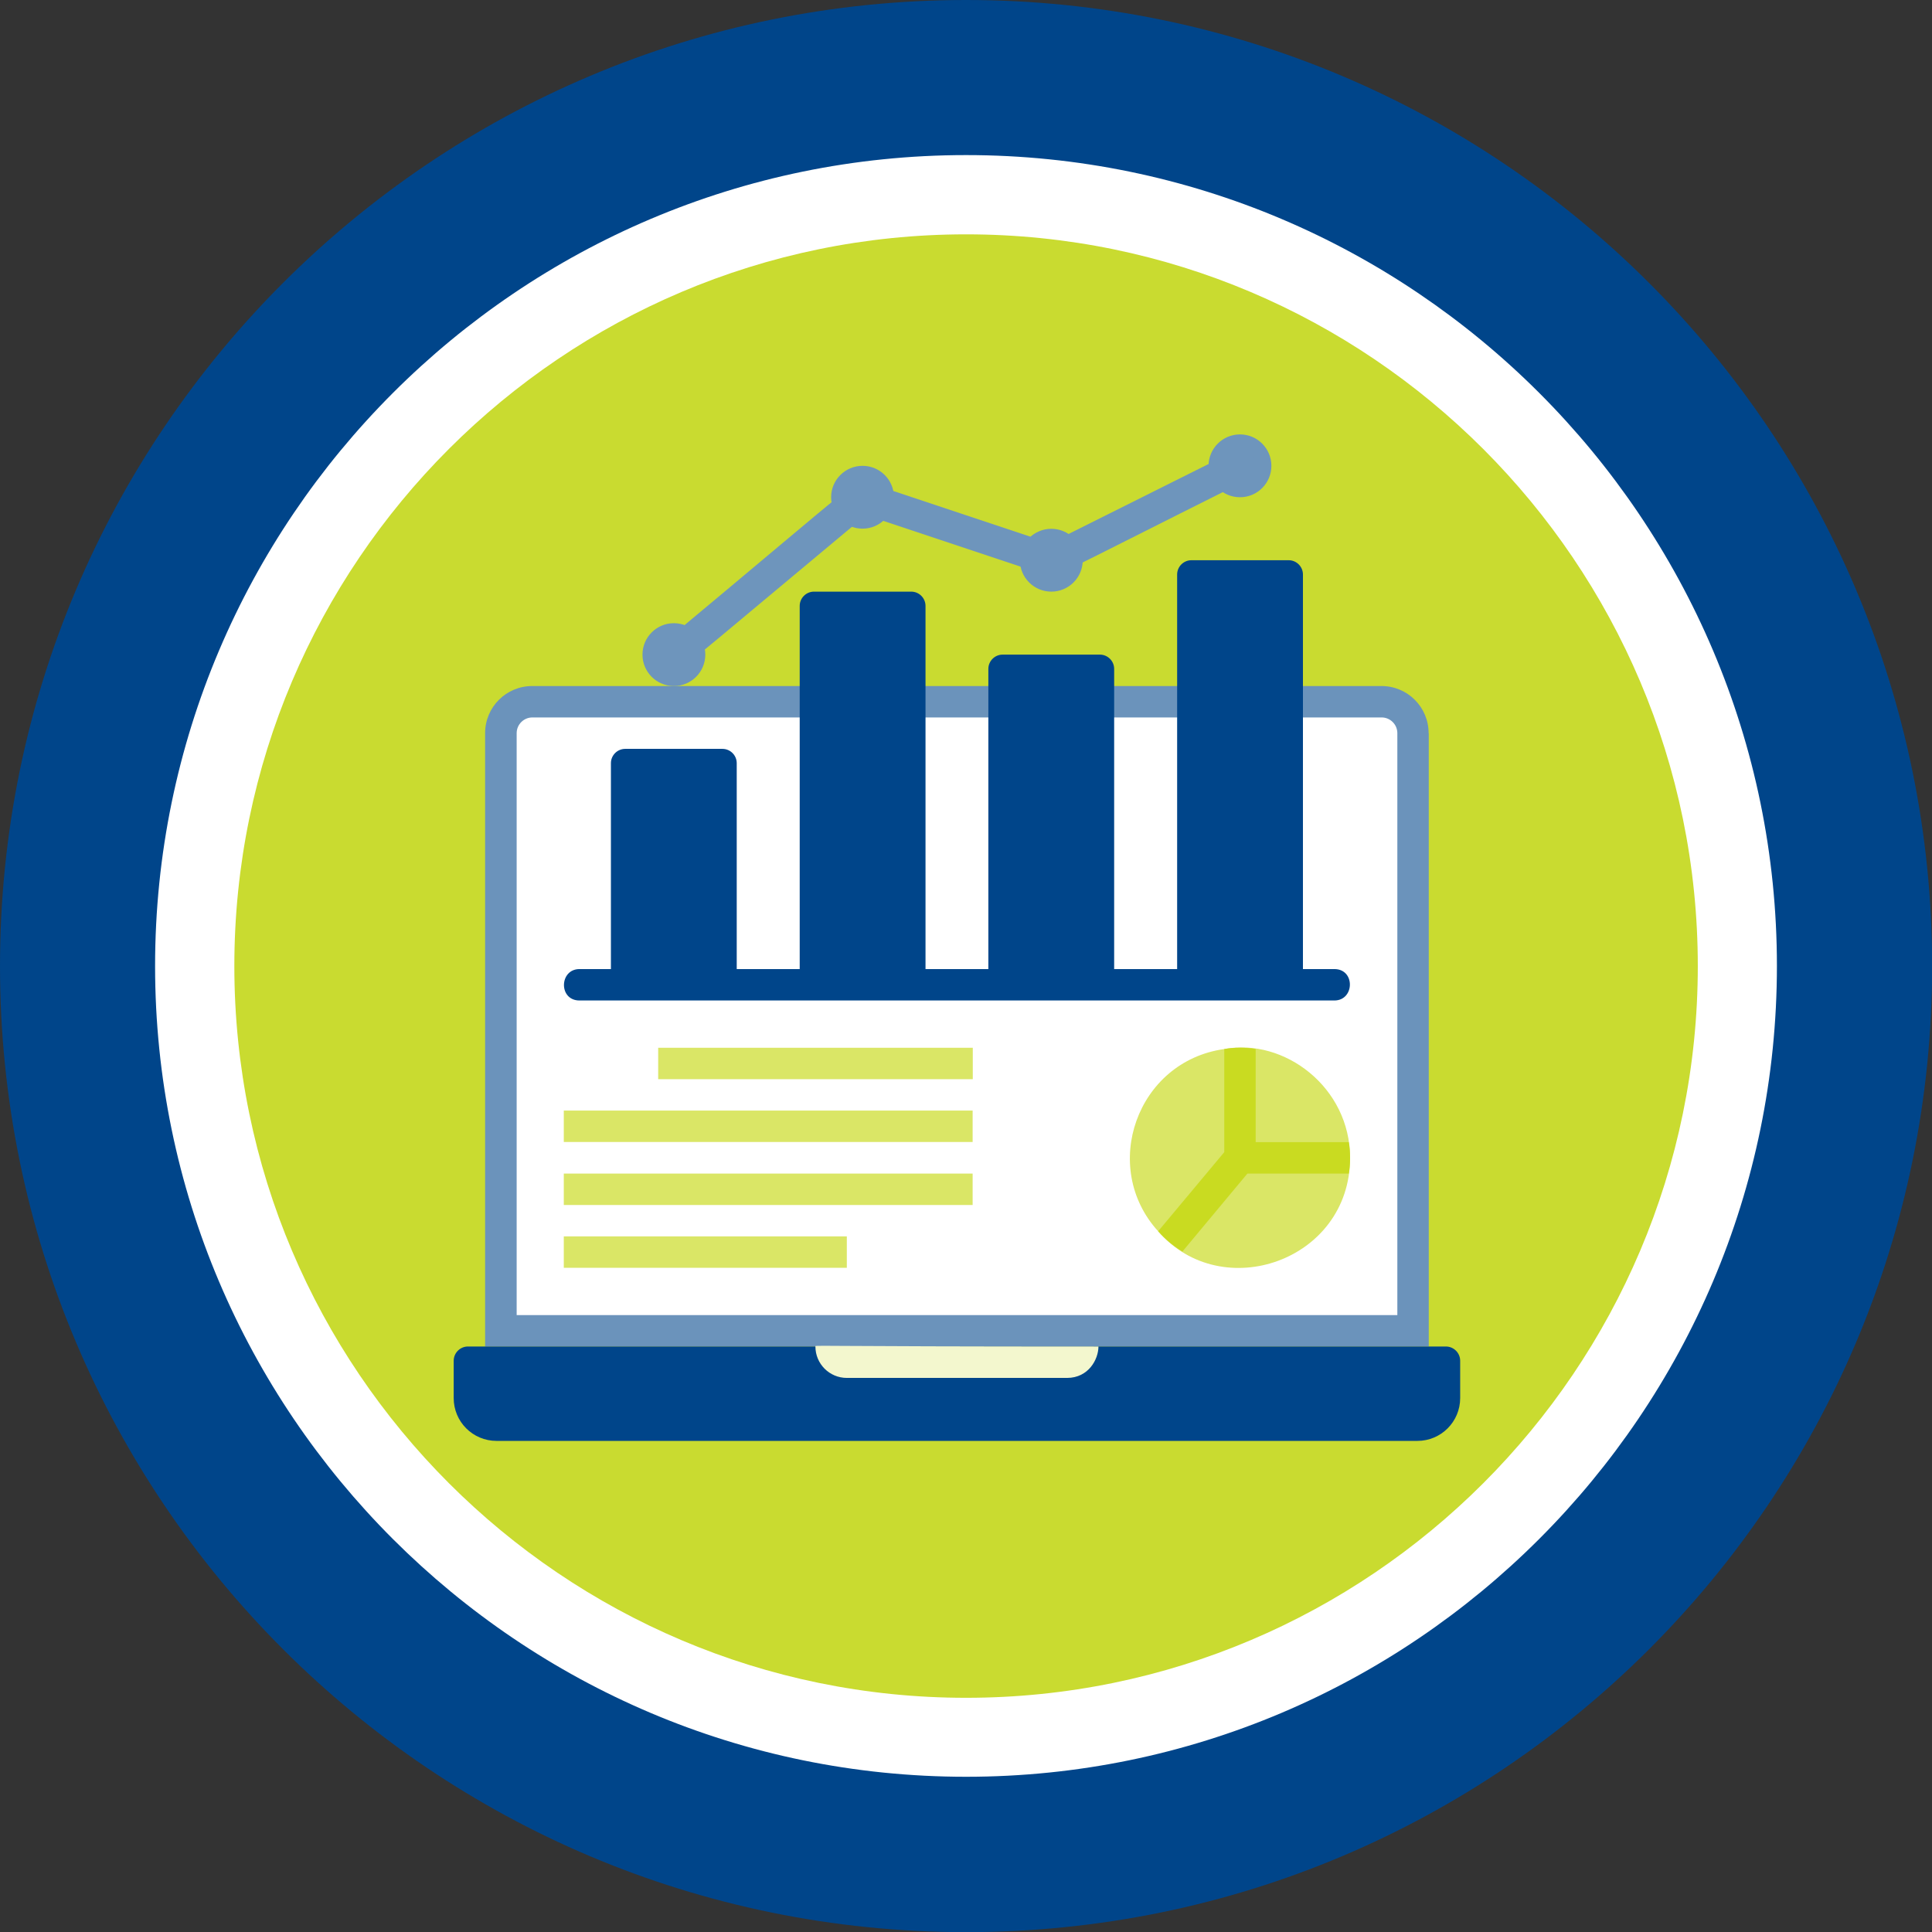<?xml version="1.0" encoding="UTF-8"?><svg id="uuid-70d06039-6ad9-4b96-b492-fe59ffcfbb81" xmlns="http://www.w3.org/2000/svg" xmlns:xlink="http://www.w3.org/1999/xlink" viewBox="0 0 135.29 135.29"><rect x="0" y="0" width="135.29" height="135.29" fill="#333333" stroke="none"/><defs><style>.uuid-cefe2a53-d226-4358-b61a-9e4a94afba91{clip-path:url(#uuid-5e6a4c7d-2822-4662-8914-f2a00338b1f7);}.uuid-3dbee0ef-a6e0-4e0d-95f6-d901107880ba{fill:#dae666;}.uuid-997587c8-6230-4642-be82-beb6c508af40{fill:#c9db21;}.uuid-877c66e3-7715-444d-a46d-99f81b4d6ae6{fill:#fff;}.uuid-4575a33d-35fc-4cd1-8ddc-88ebb1f5f1a0{fill:#6b93bb;}.uuid-c8ab6166-cd94-499d-bc23-ddc83359c664{fill:none;}.uuid-2cc47433-470c-4894-b6fc-abbf6158f236{fill:#c9db30;}.uuid-58480758-192e-453b-ba78-17333b5748ce{fill:#00458a;}.uuid-414e0ce1-a42a-4f36-a5f2-e72687501bbb{fill:#6e95bc;}.uuid-8368c766-0855-419b-8b11-f77259263316{fill:#f3f7ce;}</style><clipPath id="uuid-5e6a4c7d-2822-4662-8914-f2a00338b1f7"><path class="uuid-c8ab6166-cd94-499d-bc23-ddc83359c664" d="M118.89,67.65c0,28.26-22.99,51.24-51.24,51.24s-51.24-22.99-51.24-51.24,22.99-51.24,51.24-51.24,51.24,23,51.24,51.24Z"/></clipPath></defs><g id="uuid-164e8923-2ce1-4bd9-a385-a4c488013dd2"><g id="uuid-bb0fc2a7-4486-407c-8216-325dcdd499d8"><circle class="uuid-877c66e3-7715-444d-a46d-99f81b4d6ae6" cx="67.92" cy="67.62" r="62.67"/><path class="uuid-58480758-192e-453b-ba78-17333b5748ce" d="M67.65,10.86c31.31,0,56.78,25.47,56.78,56.78s-25.47,56.78-56.78,56.78S10.86,98.95,10.86,67.65,36.34,10.86,67.65,10.86M67.65,0C30.29,0,0,30.29,0,67.65s30.29,67.65,67.65,67.65,67.65-30.29,67.65-67.65S105,0,67.65,0h0Z"/><g class="uuid-cefe2a53-d226-4358-b61a-9e4a94afba91"><rect class="uuid-2cc47433-470c-4894-b6fc-abbf6158f236" width="135.29" height="135.29"/><path class="uuid-4575a33d-35fc-4cd1-8ddc-88ebb1f5f1a0" d="M100.05,51.34v42.95H33.97v-42.95c0-1.83,1.48-3.3,3.3-3.3h59.47c1.83,0,3.3,1.48,3.3,3.3Z"/><path class="uuid-58480758-192e-453b-ba78-17333b5748ce" d="M32.77,94.29h68.48c.55,0,1,.45,1,1v2.61c0,1.66-1.34,3-3,3H34.77c-1.66,0-3-1.34-3-3v-2.61c0-.55.45-1,1-1Z"/><path class="uuid-877c66e3-7715-444d-a46d-99f81b4d6ae6" d="M97.85,51.34v40.75h-61.67v-40.75c0-.61.5-1.1,1.1-1.1h59.47c.61,0,1.1.5,1.1,1.1Z"/><path class="uuid-8368c766-0855-419b-8b11-f77259263316" d="M74.72,96.49h-15.42c-1.22,0-2.2-.99-2.2-2.2,0-.11-.93,0,19.82,0,0,.89-.69,2.2-2.2,2.2Z"/><path class="uuid-58480758-192e-453b-ba78-17333b5748ce" d="M93.44,70.06h-52.86c-1.48,0-1.42-2.2,0-2.2h52.86c1.48,0,1.42,2.2,0,2.2Z"/><path class="uuid-58480758-192e-453b-ba78-17333b5748ce" d="M43.78,52.44h6.81c.55,0,1,.45,1,1v14.42h-8.81v-14.42c0-.55.45-1,1-1Z"/><path class="uuid-58480758-192e-453b-ba78-17333b5748ce" d="M57,41.43h6.81c.55,0,1,.45,1,1v25.43h-8.81v-25.43c0-.55.45-1,1-1Z"/><path class="uuid-58480758-192e-453b-ba78-17333b5748ce" d="M70.21,45.84h6.81c.55,0,1,.45,1,1v21.03h-8.81v-21.03c0-.55.45-1,1-1Z"/><path class="uuid-58480758-192e-453b-ba78-17333b5748ce" d="M83.43,39.23h6.81c.55,0,1,.45,1,1v27.63h-8.81v-27.63c0-.55.45-1,1-1Z"/><circle class="uuid-414e0ce1-a42a-4f36-a5f2-e72687501bbb" cx="86.83" cy="32.62" r="2.2"/><circle class="uuid-414e0ce1-a42a-4f36-a5f2-e72687501bbb" cx="73.62" cy="39.23" r="2.2"/><circle class="uuid-414e0ce1-a42a-4f36-a5f2-e72687501bbb" cx="60.4" cy="34.82" r="2.2"/><circle class="uuid-414e0ce1-a42a-4f36-a5f2-e72687501bbb" cx="47.19" cy="45.84" r="2.2"/><path class="uuid-414e0ce1-a42a-4f36-a5f2-e72687501bbb" d="M47.19,46.94c-1.03,0-1.49-1.29-.71-1.95,14.25-11.87,13.45-11.49,14.27-11.21l12.78,4.26,12.81-6.4c1.31-.65,2.29,1.32.99,1.97-14.28,7.14-13.44,6.88-14.06,6.67l-12.63-4.21c-13.9,11.58-12.88,10.87-13.45,10.87Z"/><rect class="uuid-3dbee0ef-a6e0-4e0d-95f6-d901107880ba" x="46.09" y="73.37" width="22.03" height="2.2"/><rect class="uuid-3dbee0ef-a6e0-4e0d-95f6-d901107880ba" x="39.48" y="77.77" width="28.63" height="2.2"/><rect class="uuid-3dbee0ef-a6e0-4e0d-95f6-d901107880ba" x="39.48" y="82.18" width="28.63" height="2.2"/><rect class="uuid-3dbee0ef-a6e0-4e0d-95f6-d901107880ba" x="39.48" y="86.58" width="19.82" height="2.2"/><path class="uuid-3dbee0ef-a6e0-4e0d-95f6-d901107880ba" d="M94.54,81.08c0,7.21-8.98,10.31-13.44,5.14-4.09-4.49-1.5-11.9,4.63-12.76,4.2-.79,8.81,2.67,8.81,7.62Z"/><path class="uuid-997587c8-6230-4642-be82-beb6c508af40" d="M94.45,82.18h-7.1l-4.55,5.46c-.64-.39-1.21-.86-1.7-1.42l4.63-5.54v-7.22c.63-.12,1.57-.12,2.2,0v6.52h6.52c.12.63.12,1.57,0,2.2Z"/></g></g></g></svg>